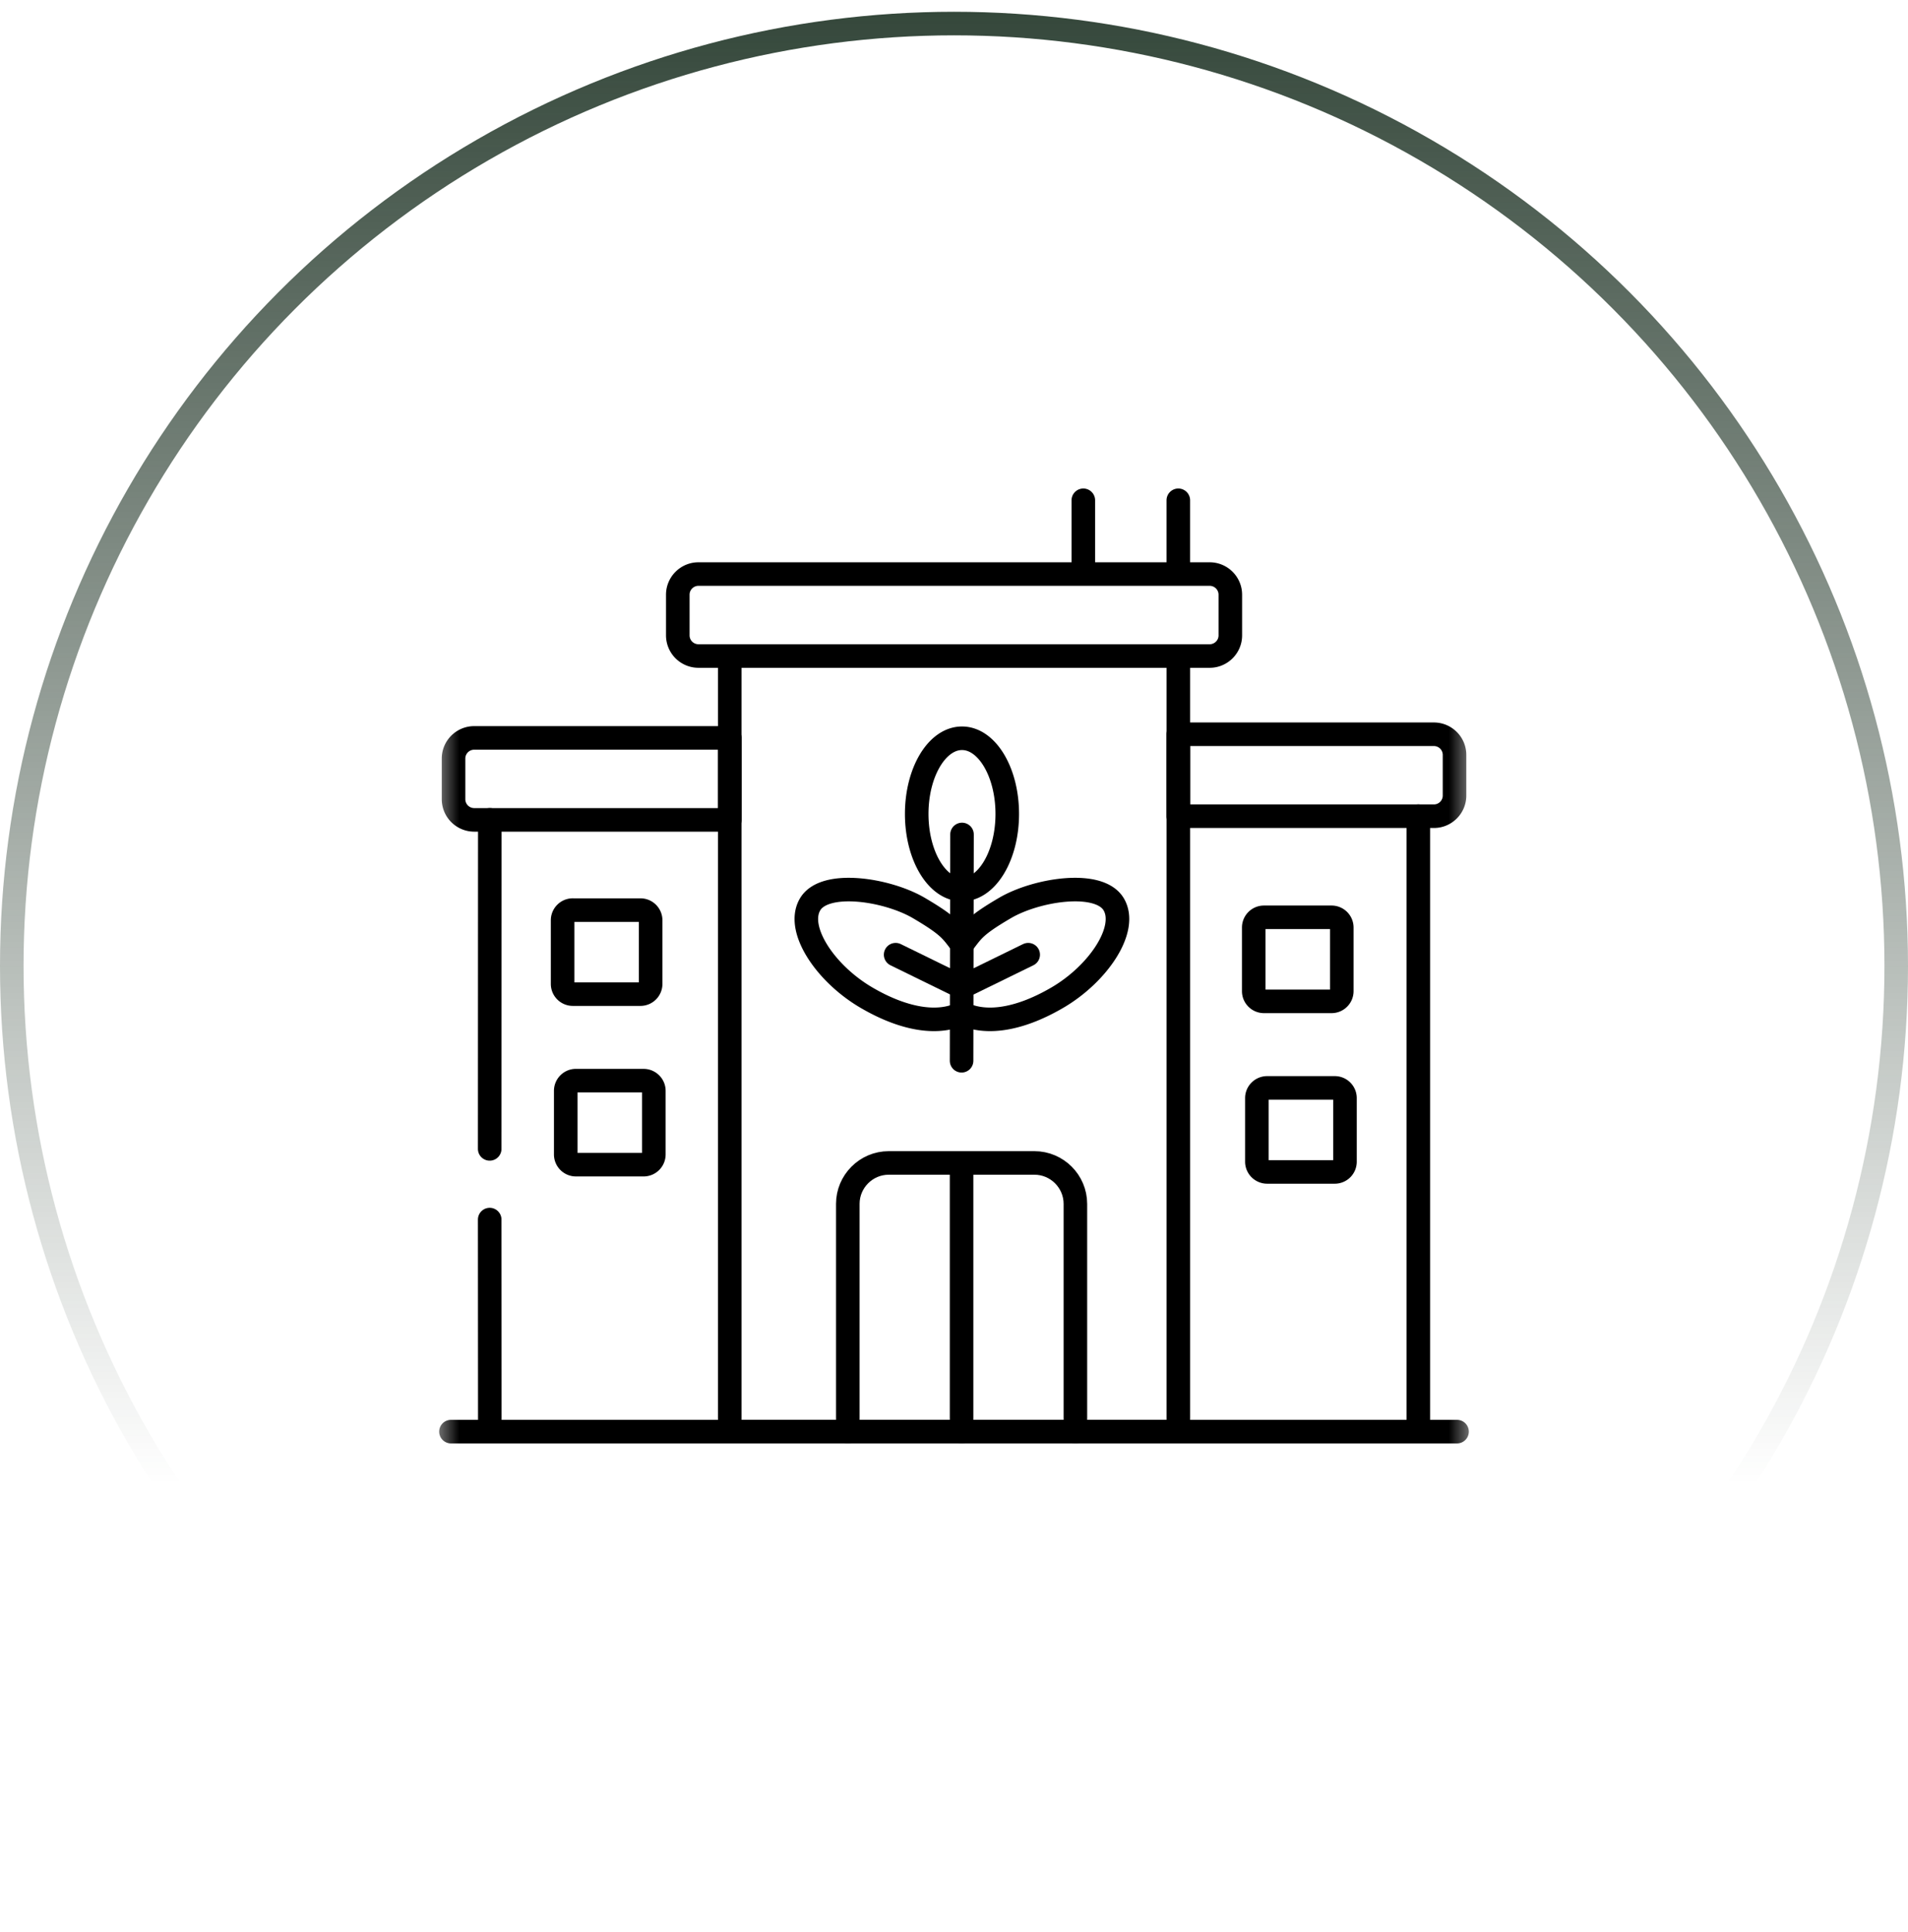 <svg xmlns="http://www.w3.org/2000/svg" width="81" height="82" fill="none"><circle cx="40.5" cy="41" r="40" stroke="url(#a)"></circle><g clip-path="url(#b)"><mask id="c" width="45" height="44" x="18" y="19" maskUnits="userSpaceOnUse" style="mask-type:luminance"><path fill="#fff" stroke="#fff" d="M62 62.5v-43H19v43h43z"></path></mask><g stroke="#000" stroke-linecap="round" stroke-linejoin="round" stroke-miterlimit="10" mask="url(#c)"><path d="M50.023 21.235v3.131m-4.033-3.131v3.131M24.317 38.63h2.872a.433.433 0 0 1 .433.432v2.701a.434.434 0 0 1-.433.433h-2.872a.434.434 0 0 1-.433-.433v-2.701a.433.433 0 0 1 .433-.433zm.133 7.239h2.872c.239 0 .436.194.436.432v2.702a.436.436 0 0 1-.436.432H24.45a.434.434 0 0 1-.433-.432V46.3c0-.238.195-.432.433-.432zm29.208-6.933h2.872a.434.434 0 0 1 .433.433v2.702a.434.434 0 0 1-.433.432h-2.872a.433.433 0 0 1-.433-.432v-2.702a.433.433 0 0 1 .433-.433zm.135 7.24h2.872c.239 0 .433.194.433.432v2.702a.433.433 0 0 1-.433.433h-2.872a.436.436 0 0 1-.435-.433v-2.702c0-.238.197-.432.435-.432zm-6.307-18.331H29.65a.877.877 0 0 1-.876-.873v-1.73c0-.482.394-.876.876-.876h21.705c.482 0 .876.394.876.875v1.731c0 .48-.394.873-.876.873h-3.869zm2.538 0v32.92H30.98v-32.92m29.231 32.921V34.644M20.789 51.766l.005 9m0-25.967-.005 13.965m-1.644 12.002h42.71"></path><path d="M20.129 31.32h10.852v3.48H20.13a.878.878 0 0 1-.876-.876v-1.728c0-.482.394-.875.876-.875zm40.747-.154H50.023v3.478h10.853c.48 0 .873-.393.873-.875v-1.728a.877.877 0 0 0-.873-.875zm-20.036.17c1.06 0 1.921 1.438 1.921 3.212 0 1.773-.86 3.21-1.922 3.21-1.06 0-1.922-1.437-1.922-3.21 0-1.774.862-3.212 1.922-3.212zm0 11.669c.913.464 2.32.351 4.055-.664 1.733-1.015 3.002-2.903 2.387-3.953-.617-1.05-3.273-.637-4.619.153-1.348.789-1.38.988-1.823 1.546m0 2.918c-.913.464-2.33.351-4.063-.664-1.733-1.015-3.005-2.903-2.387-3.953.615-1.05 3.273-.637 4.619.153 1.346.791 1.388.988 1.83 1.546"></path><path d="m38.022 40.522 2.813 1.377 2.815-1.377m-2.81-5.103-.018 9.606m-4.83 15.741v-9.669c0-.953.78-1.735 1.735-1.735h6.189c.955 0 1.737.782 1.737 1.735v9.669m-4.831-11.404v11.404"></path></g></g><defs><linearGradient id="a" x1="40.5" x2="40.5" y1="-6.5" y2="63" gradientUnits="userSpaceOnUse"><stop stop-color="#1E3325"></stop><stop offset="1" stop-color="#1E3224" stop-opacity="0"></stop></linearGradient><clipPath id="b"><path fill="#fff" d="M18.5 19h44v44h-44z"></path></clipPath></defs></svg>